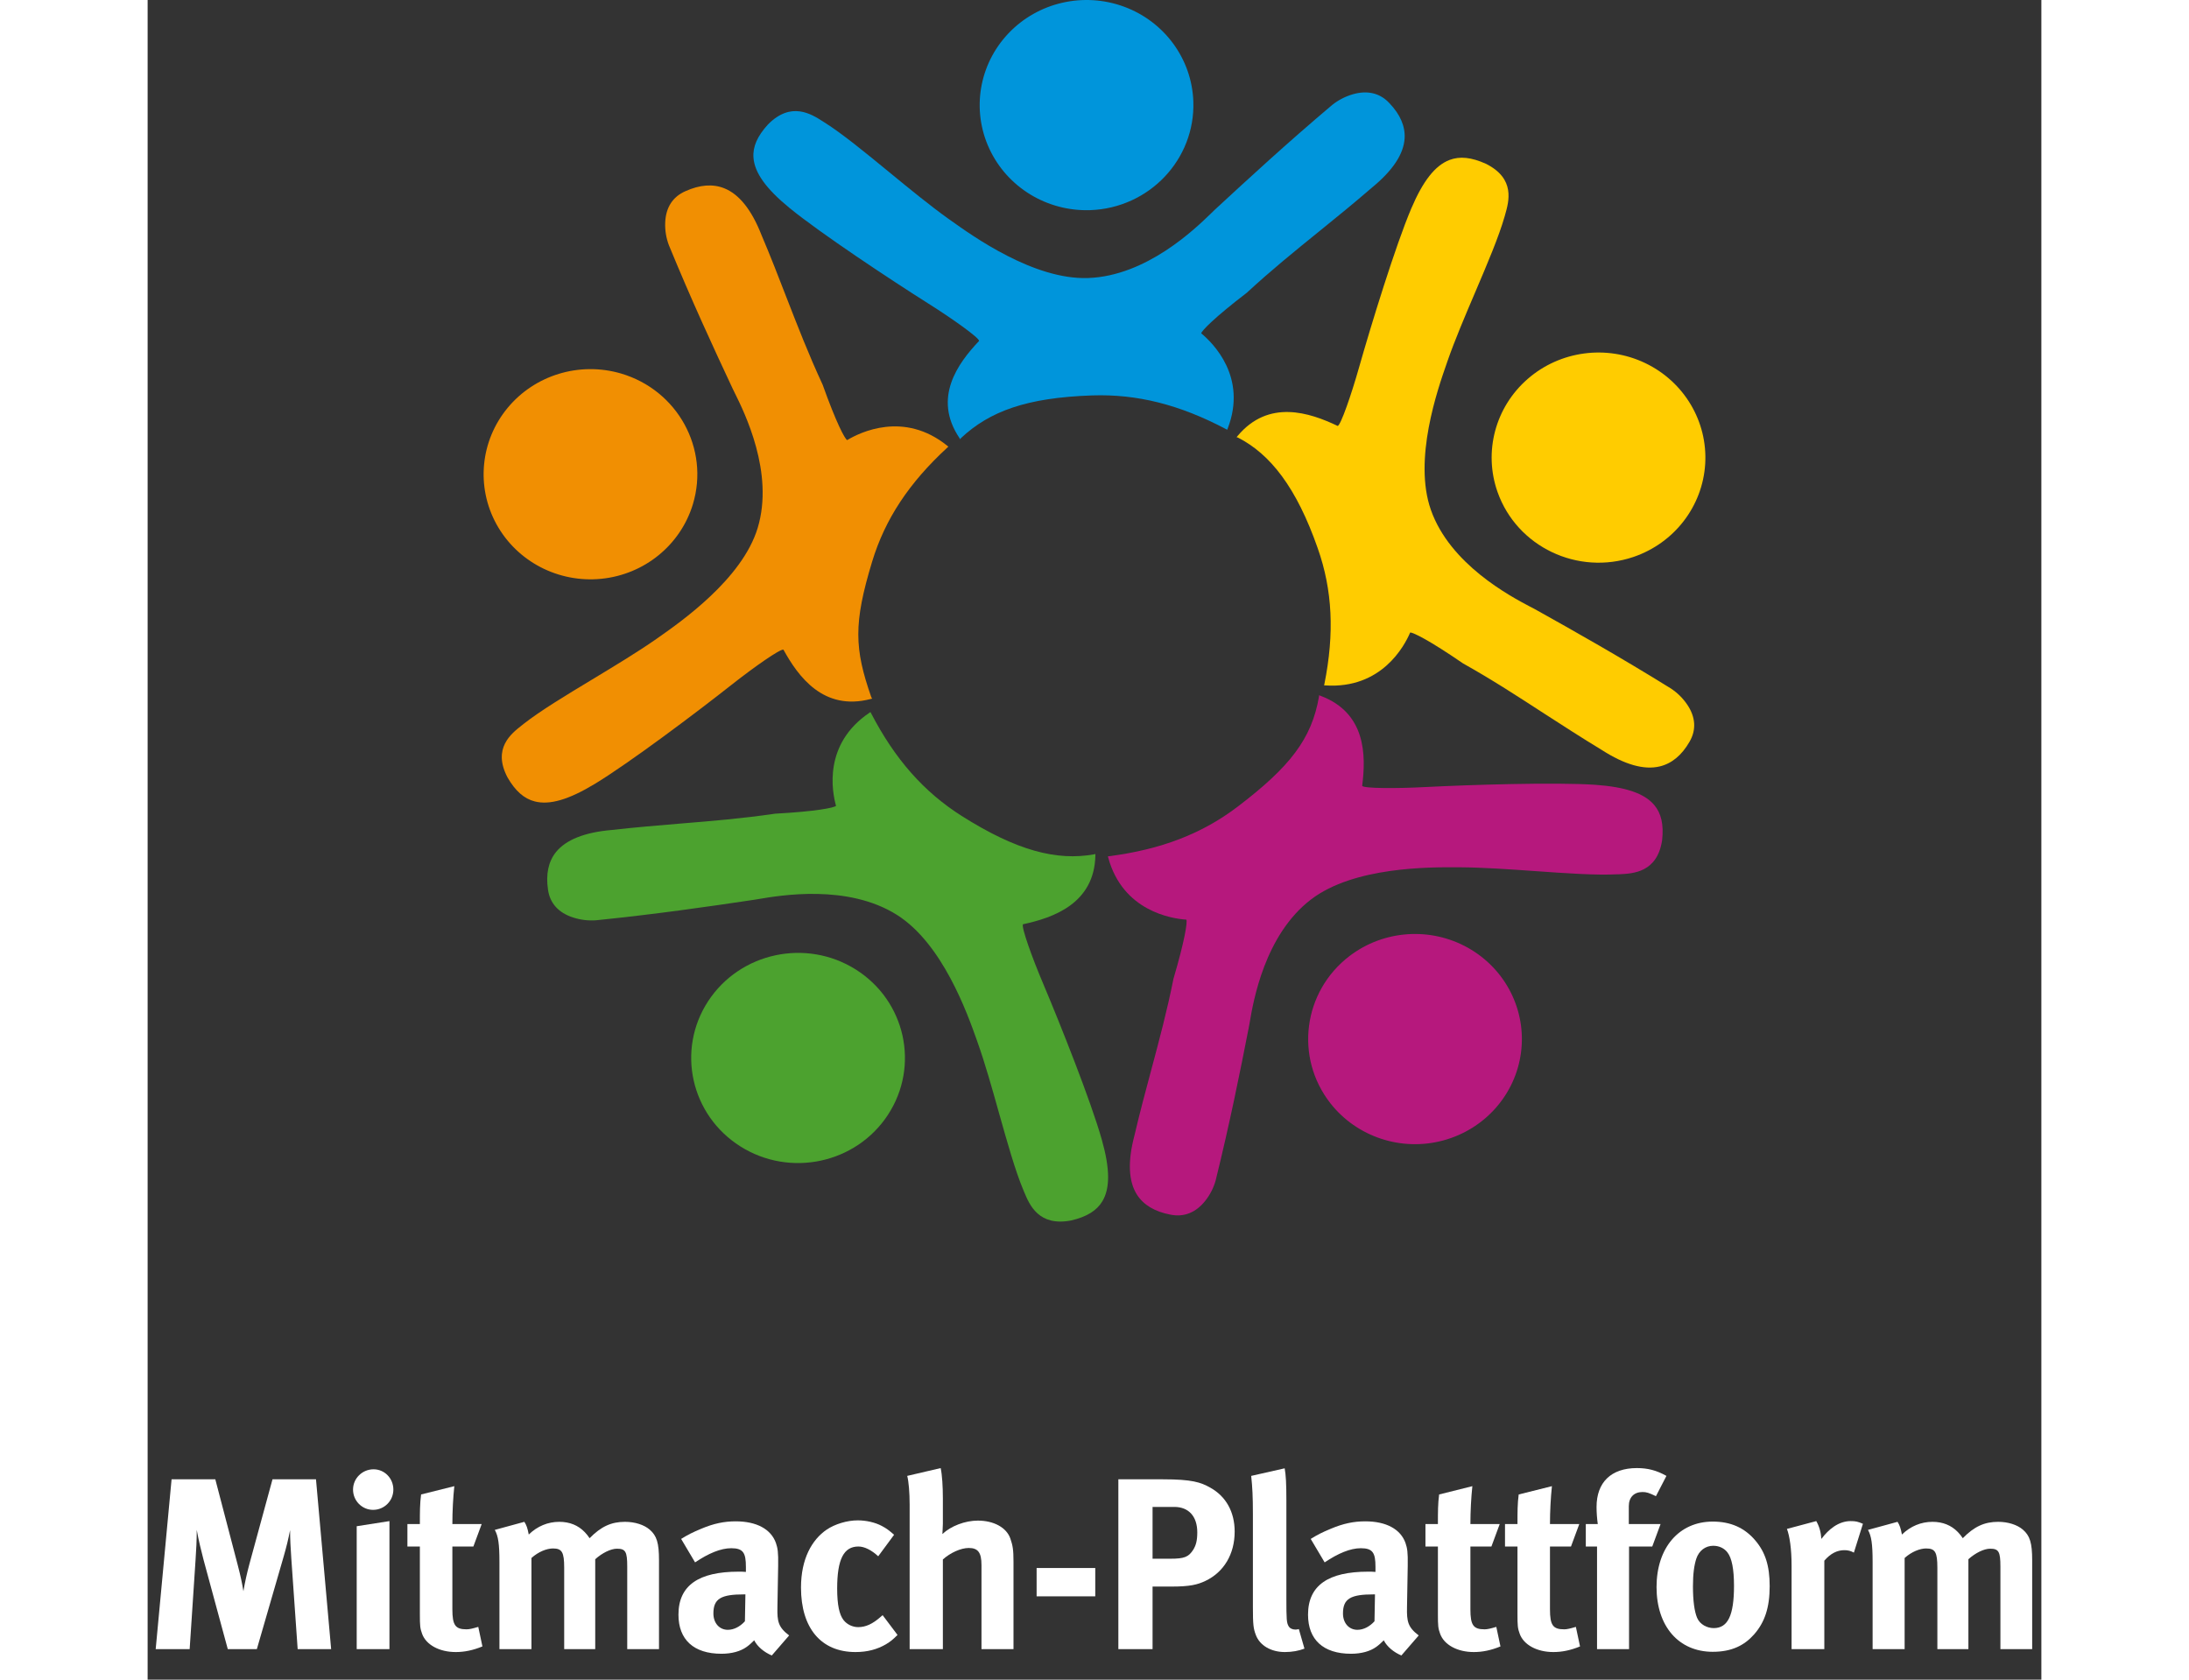 <?xml version="1.0" encoding="UTF-8"?>
<svg width="86px" height="66px" viewBox="0 0 62 55" version="1.1" xmlns="http://www.w3.org/2000/svg" xmlns:xlink="http://www.w3.org/1999/xlink">
    <rect x="0" y="0" width="62" height="55" fill="#333333" stroke="none"/>
    <title>Mitmach-Plattform</title>
    <g id="Symbols" stroke="none" stroke-width="1" fill="none" fill-rule="evenodd">
        <g id="Sidebar" transform="translate(-9, -106)" fill-rule="nonzero">
            <g id="Mitmach-Plattform" transform="translate(0, 92)">
                <g transform="translate(9.264, 14)">
                    <g id="mitmachplattform" transform="translate(10.736, 0)">
                        <path d="M15.605,14.383 L15.577,14.341 C14.698,13.031 15.524,11.898 16.222,11.163 C16.218,11.056 15.361,10.445 14.567,9.944 C13.346,9.173 11.03,7.641 10.009,6.805 C9.245,6.178 8.872,5.657 8.835,5.163 C8.808,4.806 8.959,4.461 9.308,4.077 C10.065,3.31 10.723,3.729 11.114,3.98 L11.158,4.008 C11.753,4.384 12.495,4.994 13.282,5.64 C13.933,6.175 14.607,6.727 15.224,7.169 L15.273,7.203 C16.025,7.74 18.014,9.165 19.787,9.104 C21.704,9.038 23.296,7.491 23.819,6.984 L23.935,6.871 C25.064,5.828 26.283,4.703 27.779,3.439 L27.779,3.439 C27.977,3.28 28.206,3.161 28.451,3.089 C28.933,2.947 29.35,3.047 29.655,3.378 C30.01,3.748 30.177,4.137 30.153,4.532 C30.121,5.05 29.759,5.591 29.075,6.15 C28.491,6.656 27.919,7.119 27.367,7.567 C26.556,8.224 25.787,8.846 24.983,9.589 C23.92,10.403 23.51,10.83 23.494,10.915 C23.87,11.226 25.014,12.342 24.36,14.033 L24.345,14.072 L24.307,14.052 C22.788,13.249 21.394,12.898 19.92,12.948 C17.773,13.022 16.571,13.467 15.631,14.342 L15.605,14.383 Z" id="Path" fill="#0095DB"></path>
                        <path d="M19.862,6.881 C18.447,6.929 17.143,6.135 16.556,4.868 C15.969,3.602 16.216,2.112 17.181,1.094 C18.146,0.076 19.64,-0.269 20.965,0.218 C22.291,0.706 23.187,1.931 23.236,3.322 C23.301,5.22 21.792,6.812 19.862,6.881 L19.862,6.881 Z" id="Path" fill="#0095DB"></path>
                        <path d="M12.721,22.876 L12.671,22.889 C11.128,23.291 10.303,22.159 9.816,21.273 C9.711,21.242 8.848,21.847 8.112,22.428 C6.983,23.32 4.763,24.99 3.633,25.673 C2.785,26.185 2.164,26.367 1.677,26.243 C1.325,26.154 1.04,25.903 0.782,25.456 C0.283,24.505 0.899,24.025 1.266,23.739 L1.307,23.706 C1.86,23.272 2.684,22.775 3.557,22.248 C4.28,21.811 5.028,21.36 5.651,20.926 L5.699,20.892 C6.452,20.364 8.465,18.963 8.972,17.29 C9.521,15.482 8.539,13.504 8.216,12.854 C8.187,12.795 8.163,12.747 8.146,12.71 C7.499,11.329 6.806,9.83 6.067,8.032 L6.067,8.032 C5.977,7.796 5.935,7.544 5.945,7.292 C5.962,6.798 6.191,6.441 6.608,6.26 C7.079,6.048 7.506,6.016 7.878,6.165 C8.365,6.359 8.774,6.871 9.094,7.687 C9.395,8.393 9.657,9.073 9.912,9.731 C10.288,10.697 10.641,11.609 11.1,12.598 C11.547,13.851 11.825,14.369 11.902,14.411 C12.322,14.158 13.762,13.449 15.182,14.598 L15.215,14.625 L15.184,14.654 C13.925,15.813 13.142,17.001 12.72,18.39 C12.106,20.416 12.136,21.237 12.693,22.831 L12.721,22.876 Z" id="Path" fill="#F18F02"></path>
                        <path d="M6.851,16.513 C6.446,17.847 5.265,18.81 3.857,18.952 C2.449,19.094 1.093,18.389 0.42,17.164 C-0.252,15.939 -0.108,14.437 0.785,13.357 C1.678,12.277 3.144,11.833 4.5,12.231 C6.35,12.777 7.402,14.692 6.851,16.513 Z" id="Path" fill="#F18F02"></path>
                        <path d="M20.029,27.964 L20.029,28.015 C19.993,29.584 18.659,30.051 17.658,30.265 C17.599,30.356 17.95,31.338 18.313,32.195 C18.871,33.513 19.889,36.07 20.242,37.328 C20.508,38.271 20.513,38.909 20.257,39.336 C20.072,39.643 19.748,39.843 19.239,39.963 C18.172,40.17 17.874,39.456 17.696,39.029 L17.676,38.981 C17.405,38.339 17.149,37.422 16.875,36.451 C16.65,35.646 16.416,34.814 16.163,34.105 L16.144,34.05 C15.838,33.189 15.027,30.902 13.534,29.959 C11.919,28.939 9.715,29.319 8.991,29.441 C8.925,29.452 8.871,29.462 8.83,29.467 C7.302,29.695 5.645,29.934 3.684,30.134 L3.684,30.134 C3.43,30.153 3.174,30.122 2.932,30.044 C2.453,29.891 2.169,29.576 2.108,29.131 C2.033,28.628 2.119,28.215 2.367,27.904 C2.692,27.499 3.305,27.254 4.19,27.178 C4.964,27.09 5.701,27.03 6.415,26.97 C7.462,26.885 8.451,26.803 9.545,26.644 C10.893,26.57 11.475,26.449 11.538,26.388 C11.407,25.921 11.113,24.364 12.63,23.34 L12.665,23.317 L12.685,23.354 C13.469,24.865 14.416,25.934 15.652,26.718 C17.458,27.861 18.763,28.192 19.984,27.976 L20.029,27.964 Z" id="Path" fill="#4CA22F"></path>
                        <path d="M12.186,31.747 C13.812,32.774 14.283,34.903 13.239,36.502 C12.195,38.101 10.03,38.565 8.405,37.538 C6.779,36.511 6.307,34.382 7.351,32.783 C8.397,31.186 10.56,30.722 12.186,31.747 L12.186,31.747 Z" id="Path" fill="#4CA22F"></path>
                        <path d="M27.351,22.766 L27.4,22.784 C28.892,23.343 28.892,24.735 28.763,25.735 C28.829,25.819 29.892,25.822 30.831,25.772 C32.28,25.698 35.071,25.609 36.394,25.698 C37.387,25.769 38,25.977 38.323,26.357 C38.556,26.632 38.639,26.998 38.584,27.511 C38.425,28.568 37.641,28.605 37.173,28.628 L37.12,28.628 C36.414,28.665 35.449,28.596 34.427,28.524 C33.581,28.464 32.706,28.403 31.944,28.399 L31.885,28.399 C30.958,28.394 28.495,28.381 27.092,29.45 C25.572,30.609 25.199,32.783 25.079,33.493 C25.068,33.558 25.059,33.61 25.05,33.65 C24.758,35.143 24.433,36.759 23.969,38.644 L23.969,38.644 C23.903,38.887 23.788,39.115 23.631,39.314 C23.324,39.706 22.927,39.865 22.481,39.772 C21.973,39.675 21.607,39.456 21.392,39.122 C21.112,38.685 21.083,38.034 21.306,37.189 C21.48,36.443 21.669,35.739 21.852,35.057 C22.119,34.058 22.373,33.114 22.586,32.047 C22.962,30.772 23.044,30.193 23.008,30.114 C22.516,30.08 20.926,29.831 20.449,28.082 L20.439,28.041 L20.481,28.036 C22.191,27.814 23.531,27.296 24.695,26.408 C26.394,25.114 27.111,24.195 27.349,22.814 L27.351,22.766 Z" id="Path" fill="#B6187D"></path>
                        <path d="M28.352,31.303 C29.471,30.451 31.002,30.346 32.23,31.037 C33.459,31.728 34.143,33.079 33.964,34.46 C33.785,35.841 32.778,36.979 31.412,37.345 C30.047,37.711 28.592,37.231 27.726,36.13 C26.545,34.627 26.826,32.467 28.352,31.303 L28.352,31.303 Z" id="Path" fill="#B6187D"></path>
                        <path d="M24.652,14.314 L24.685,14.275 C25.701,13.062 27.042,13.508 27.963,13.948 C28.066,13.913 28.408,12.926 28.661,12.032 C29.051,10.657 29.859,8.028 30.372,6.825 C30.756,5.922 31.153,5.419 31.622,5.238 C31.962,5.109 32.341,5.149 32.817,5.364 C33.785,5.85 33.569,6.593 33.442,7.036 L33.428,7.086 C33.238,7.752 32.863,8.633 32.467,9.562 C32.138,10.332 31.799,11.128 31.552,11.838 L31.533,11.894 C31.232,12.756 30.432,15.047 31.013,16.696 C31.64,18.48 33.611,19.522 34.259,19.864 C34.317,19.895 34.366,19.921 34.402,19.938 C35.746,20.688 37.198,21.507 38.867,22.542 L38.867,22.542 C39.08,22.682 39.263,22.862 39.405,23.072 C39.684,23.483 39.706,23.904 39.48,24.29 C39.224,24.734 38.896,25.004 38.502,25.097 C37.991,25.219 37.355,25.038 36.612,24.56 C35.949,24.158 35.332,23.758 34.73,23.37 C33.853,22.801 33.025,22.26 32.065,21.723 C30.959,20.963 30.426,20.703 30.335,20.712 C30.145,21.157 29.396,22.563 27.561,22.444 L27.518,22.444 L27.526,22.402 C27.86,20.738 27.792,19.324 27.309,17.954 C26.612,15.958 25.756,14.873 24.703,14.332 L24.652,14.314 Z" id="Path" fill="#FFCC00"></path>
                        <path d="M33.195,16.11 C32.732,14.795 33.12,13.335 34.179,12.411 C35.237,11.487 36.758,11.281 38.03,11.889 C39.303,12.498 40.078,13.801 39.994,15.19 C39.909,16.579 38.982,17.782 37.645,18.237 C35.819,18.855 33.829,17.904 33.195,16.11 L33.195,16.11 Z" id="Path" fill="#FFCC00"></path>
                    </g>
                    <path d="M5.744,54 L5.248,48.44 L3.824,48.44 L3.072,51.2 C2.984,51.528 2.92,51.816 2.872,52.104 C2.824,51.816 2.784,51.624 2.68,51.224 L1.952,48.44 L0.52,48.44 L-7.10542736e-15,54 L1.112,54 L1.304,51.096 C1.328,50.752 1.344,50.424 1.344,50.096 C1.4,50.416 1.496,50.808 1.568,51.08 L2.36,54 L3.312,54 L4.192,50.96 C4.288,50.624 4.336,50.424 4.4,50.104 C4.4,50.4 4.416,50.68 4.44,51.032 L4.648,54 L5.744,54 Z" id="M" fill="#FFFFFF"></path>
                    <path d="M7.653,54 L7.653,49.808 L6.581,49.976 L6.581,54 L7.653,54 Z M7.781,48.776 C7.781,48.408 7.493,48.112 7.133,48.112 C6.765,48.112 6.461,48.408 6.461,48.776 C6.461,49.144 6.757,49.44 7.117,49.44 C7.485,49.44 7.781,49.144 7.781,48.776 Z" id="i" fill="#FFFFFF"></path>
                    <path d="M10.697,53.912 L10.561,53.272 C10.369,53.328 10.273,53.352 10.177,53.352 C9.809,53.352 9.713,53.216 9.713,52.696 L9.713,50.64 L10.401,50.64 L10.673,49.904 L9.713,49.904 C9.713,49.488 9.737,49.04 9.777,48.664 L8.689,48.936 C8.649,49.24 8.649,49.504 8.649,49.904 L8.241,49.904 L8.241,50.64 L8.649,50.64 L8.649,52.864 C8.649,53.24 8.657,53.32 8.721,53.496 C8.849,53.856 9.281,54.096 9.825,54.096 C10.105,54.096 10.385,54.04 10.697,53.912 Z" id="t" fill="#FFFFFF"></path>
                    <path d="M16.478,54 L16.478,51.088 C16.478,50.528 16.406,50.288 16.174,50.088 C15.99,49.928 15.686,49.832 15.366,49.832 C14.918,49.832 14.582,49.984 14.206,50.368 C14.158,50.296 14.102,50.224 14.046,50.168 C13.83,49.944 13.55,49.832 13.214,49.832 C12.838,49.832 12.494,49.976 12.214,50.248 C12.174,50.04 12.142,49.944 12.07,49.832 L11.102,50.096 C11.214,50.296 11.254,50.552 11.254,51.144 L11.254,54 L12.302,54 L12.302,51.016 C12.534,50.808 12.806,50.704 13.006,50.704 C13.302,50.704 13.374,50.824 13.374,51.336 L13.374,54 L14.39,54 L14.39,51.056 C14.622,50.848 14.902,50.712 15.102,50.712 C15.382,50.712 15.438,50.808 15.438,51.296 L15.438,54 L16.478,54 Z" id="m" fill="#FFFFFF"></path>
                    <path d="M20.739,53.552 C20.379,53.28 20.347,53.088 20.355,52.64 L20.379,51.264 C20.387,50.824 20.363,50.696 20.307,50.528 C20.147,50.072 19.675,49.816 18.987,49.816 C18.611,49.816 18.267,49.888 17.867,50.056 C17.579,50.176 17.419,50.256 17.203,50.392 L17.659,51.16 C18.099,50.864 18.499,50.696 18.843,50.696 C19.235,50.696 19.323,50.848 19.323,51.304 L19.323,51.472 C19.235,51.464 19.163,51.464 19.083,51.464 C17.779,51.464 17.115,51.912 17.115,52.872 C17.115,53.688 17.611,54.152 18.523,54.152 C18.859,54.152 19.147,54.072 19.347,53.928 C19.427,53.872 19.515,53.792 19.595,53.712 C19.699,53.92 19.923,54.104 20.171,54.208 L20.739,53.552 Z M19.307,52.208 L19.291,53.088 C19.131,53.264 18.931,53.368 18.731,53.368 C18.459,53.368 18.259,53.152 18.259,52.832 C18.259,52.344 18.515,52.208 19.259,52.208 L19.307,52.208 Z" id="a" fill="#FFFFFF"></path>
                    <path d="M24.287,53.536 L23.799,52.888 L23.735,52.944 C23.471,53.176 23.247,53.28 22.999,53.28 C22.815,53.28 22.631,53.192 22.519,53.048 C22.383,52.872 22.311,52.552 22.311,52.016 C22.311,51.056 22.527,50.64 23.007,50.64 C23.207,50.64 23.439,50.76 23.655,50.96 L24.175,50.256 C23.999,50.104 23.927,50.048 23.775,49.968 C23.551,49.848 23.255,49.784 22.983,49.784 C22.639,49.784 22.239,49.904 21.967,50.088 C21.487,50.416 21.127,51.04 21.127,51.984 C21.127,53.312 21.783,54.096 22.911,54.096 C23.303,54.096 23.623,54.008 23.911,53.84 C24.055,53.752 24.127,53.696 24.287,53.536 Z" id="c" fill="#FFFFFF"></path>
                    <path d="M28.084,54 L28.084,51.136 C28.084,50.744 28.06,50.608 27.98,50.376 C27.852,50.016 27.436,49.792 26.916,49.792 C26.5,49.792 26.036,49.968 25.756,50.232 C25.756,50.184 25.772,50.016 25.772,49.888 L25.772,49.072 C25.772,48.68 25.748,48.296 25.7,48.072 L24.604,48.328 C24.652,48.496 24.684,48.88 24.684,49.264 L24.684,54 L25.772,54 L25.772,51.064 C26.012,50.848 26.356,50.688 26.62,50.688 C26.924,50.688 27.036,50.84 27.036,51.248 L27.036,54 L28.084,54 Z" id="h" fill="#FFFFFF"></path>
                    <polygon id="-" fill="#FFFFFF" points="30.761 52.272 30.761 51.344 28.841 51.344 28.841 52.272"></polygon>
                    <path d="M35.325,50.152 C35.325,49.512 35.045,49 34.525,48.712 C34.213,48.536 33.925,48.44 32.981,48.44 L31.517,48.44 L31.517,54 L32.637,54 L32.637,51.952 L33.253,51.952 C33.869,51.952 34.109,51.888 34.365,51.768 C34.973,51.48 35.325,50.888 35.325,50.152 Z M34.101,50.176 C34.101,50.44 34.061,50.6 33.965,50.752 C33.813,50.984 33.677,51.04 33.221,51.04 L32.637,51.04 L32.637,49.344 L33.349,49.344 C33.821,49.344 34.101,49.656 34.101,50.176 Z" id="P" fill="#FFFFFF"></path>
                    <path d="M37.61,53.984 L37.426,53.344 C37.37,53.36 37.346,53.36 37.306,53.36 C37.218,53.36 37.13,53.32 37.09,53.248 C37.026,53.136 37.018,53.04 37.018,52.336 L37.018,49.144 C37.018,48.568 37.002,48.304 36.962,48.08 L35.866,48.328 C35.906,48.696 35.922,49.024 35.922,49.56 L35.922,52.616 C35.922,53.2 35.938,53.328 36.018,53.536 C36.146,53.88 36.514,54.096 36.97,54.096 C37.202,54.096 37.426,54.056 37.61,53.984 Z" id="l" fill="#FFFFFF"></path>
                    <path d="M41.351,53.552 C40.991,53.28 40.959,53.088 40.967,52.64 L40.991,51.264 C40.999,50.824 40.975,50.696 40.919,50.528 C40.759,50.072 40.287,49.816 39.599,49.816 C39.223,49.816 38.879,49.888 38.479,50.056 C38.191,50.176 38.031,50.256 37.815,50.392 L38.271,51.16 C38.711,50.864 39.111,50.696 39.455,50.696 C39.847,50.696 39.935,50.848 39.935,51.304 L39.935,51.472 C39.847,51.464 39.775,51.464 39.695,51.464 C38.391,51.464 37.727,51.912 37.727,52.872 C37.727,53.688 38.223,54.152 39.135,54.152 C39.471,54.152 39.759,54.072 39.959,53.928 C40.039,53.872 40.127,53.792 40.207,53.712 C40.311,53.92 40.535,54.104 40.783,54.208 L41.351,53.552 Z M39.919,52.208 L39.903,53.088 C39.743,53.264 39.543,53.368 39.343,53.368 C39.071,53.368 38.871,53.152 38.871,52.832 C38.871,52.344 39.127,52.208 39.871,52.208 L39.919,52.208 Z" id="a" fill="#FFFFFF"></path>
                    <path d="M44.027,53.912 L43.891,53.272 C43.699,53.328 43.603,53.352 43.507,53.352 C43.139,53.352 43.043,53.216 43.043,52.696 L43.043,50.64 L43.731,50.64 L44.003,49.904 L43.043,49.904 C43.043,49.488 43.067,49.04 43.107,48.664 L42.019,48.936 C41.979,49.24 41.979,49.504 41.979,49.904 L41.571,49.904 L41.571,50.64 L41.979,50.64 L41.979,52.864 C41.979,53.24 41.987,53.32 42.051,53.496 C42.179,53.856 42.611,54.096 43.155,54.096 C43.435,54.096 43.715,54.04 44.027,53.912 Z" id="t" fill="#FFFFFF"></path>
                    <path d="M46.632,53.912 L46.496,53.272 C46.304,53.328 46.208,53.352 46.112,53.352 C45.744,53.352 45.648,53.216 45.648,52.696 L45.648,50.64 L46.336,50.64 L46.608,49.904 L45.648,49.904 C45.648,49.488 45.672,49.04 45.712,48.664 L44.624,48.936 C44.584,49.24 44.584,49.504 44.584,49.904 L44.176,49.904 L44.176,50.64 L44.584,50.64 L44.584,52.864 C44.584,53.24 44.592,53.32 44.656,53.496 C44.784,53.856 45.216,54.096 45.76,54.096 C46.04,54.096 46.32,54.04 46.632,53.912 Z" id="t" fill="#FFFFFF"></path>
                    <path d="M49.461,48.328 C49.133,48.144 48.845,48.072 48.493,48.072 C47.653,48.072 47.173,48.536 47.173,49.344 C47.173,49.528 47.189,49.736 47.213,49.904 L46.821,49.904 L46.821,50.64 L47.189,50.64 L47.189,54 L48.237,54 L48.237,50.64 L48.997,50.64 L49.269,49.904 L48.229,49.904 L48.229,49.32 C48.229,49.024 48.405,48.856 48.677,48.856 C48.805,48.856 48.885,48.88 49.117,48.992 L49.461,48.328 Z" id="f" fill="#FFFFFF"></path>
                    <path d="M52.841,51.936 C52.841,51.272 52.697,50.824 52.369,50.44 C52.017,50.024 51.561,49.824 50.977,49.824 C49.873,49.824 49.137,50.68 49.137,51.968 C49.137,53.256 49.865,54.088 50.977,54.088 C51.609,54.088 52.017,53.872 52.329,53.52 C52.681,53.12 52.841,52.64 52.841,51.936 Z M51.673,51.928 C51.673,52.896 51.473,53.312 51.009,53.312 C50.801,53.312 50.561,53.2 50.465,52.976 C50.377,52.768 50.329,52.416 50.329,51.944 C50.329,51.536 50.369,51.248 50.441,51.032 C50.529,50.776 50.737,50.616 50.993,50.616 C51.185,50.616 51.353,50.696 51.457,50.832 C51.601,51.016 51.673,51.376 51.673,51.928 Z" id="o" fill="#FFFFFF"></path>
                    <path d="M55.894,49.896 C55.726,49.824 55.654,49.808 55.494,49.808 C55.094,49.808 54.766,50.08 54.534,50.392 C54.518,50.16 54.462,49.976 54.366,49.808 L53.406,50.064 C53.494,50.296 53.558,50.712 53.558,51.264 L53.558,54 L54.63,54 L54.63,51.104 C54.83,50.872 55.046,50.76 55.286,50.76 C55.406,50.76 55.494,50.784 55.598,50.84 L55.894,49.896 Z" id="r" fill="#FFFFFF"></path>
                    <path d="M61.435,54 L61.435,51.088 C61.435,50.528 61.363,50.288 61.131,50.088 C60.947,49.928 60.643,49.832 60.323,49.832 C59.875,49.832 59.539,49.984 59.163,50.368 C59.115,50.296 59.059,50.224 59.003,50.168 C58.787,49.944 58.507,49.832 58.171,49.832 C57.795,49.832 57.451,49.976 57.171,50.248 C57.131,50.04 57.099,49.944 57.027,49.832 L56.059,50.096 C56.171,50.296 56.211,50.552 56.211,51.144 L56.211,54 L57.259,54 L57.259,51.016 C57.491,50.808 57.763,50.704 57.963,50.704 C58.259,50.704 58.331,50.824 58.331,51.336 L58.331,54 L59.347,54 L59.347,51.056 C59.579,50.848 59.859,50.712 60.059,50.712 C60.339,50.712 60.395,50.808 60.395,51.296 L60.395,54 L61.435,54 Z" id="m" fill="#FFFFFF"></path>
                </g>
            </g>
        </g>
    </g>
</svg>